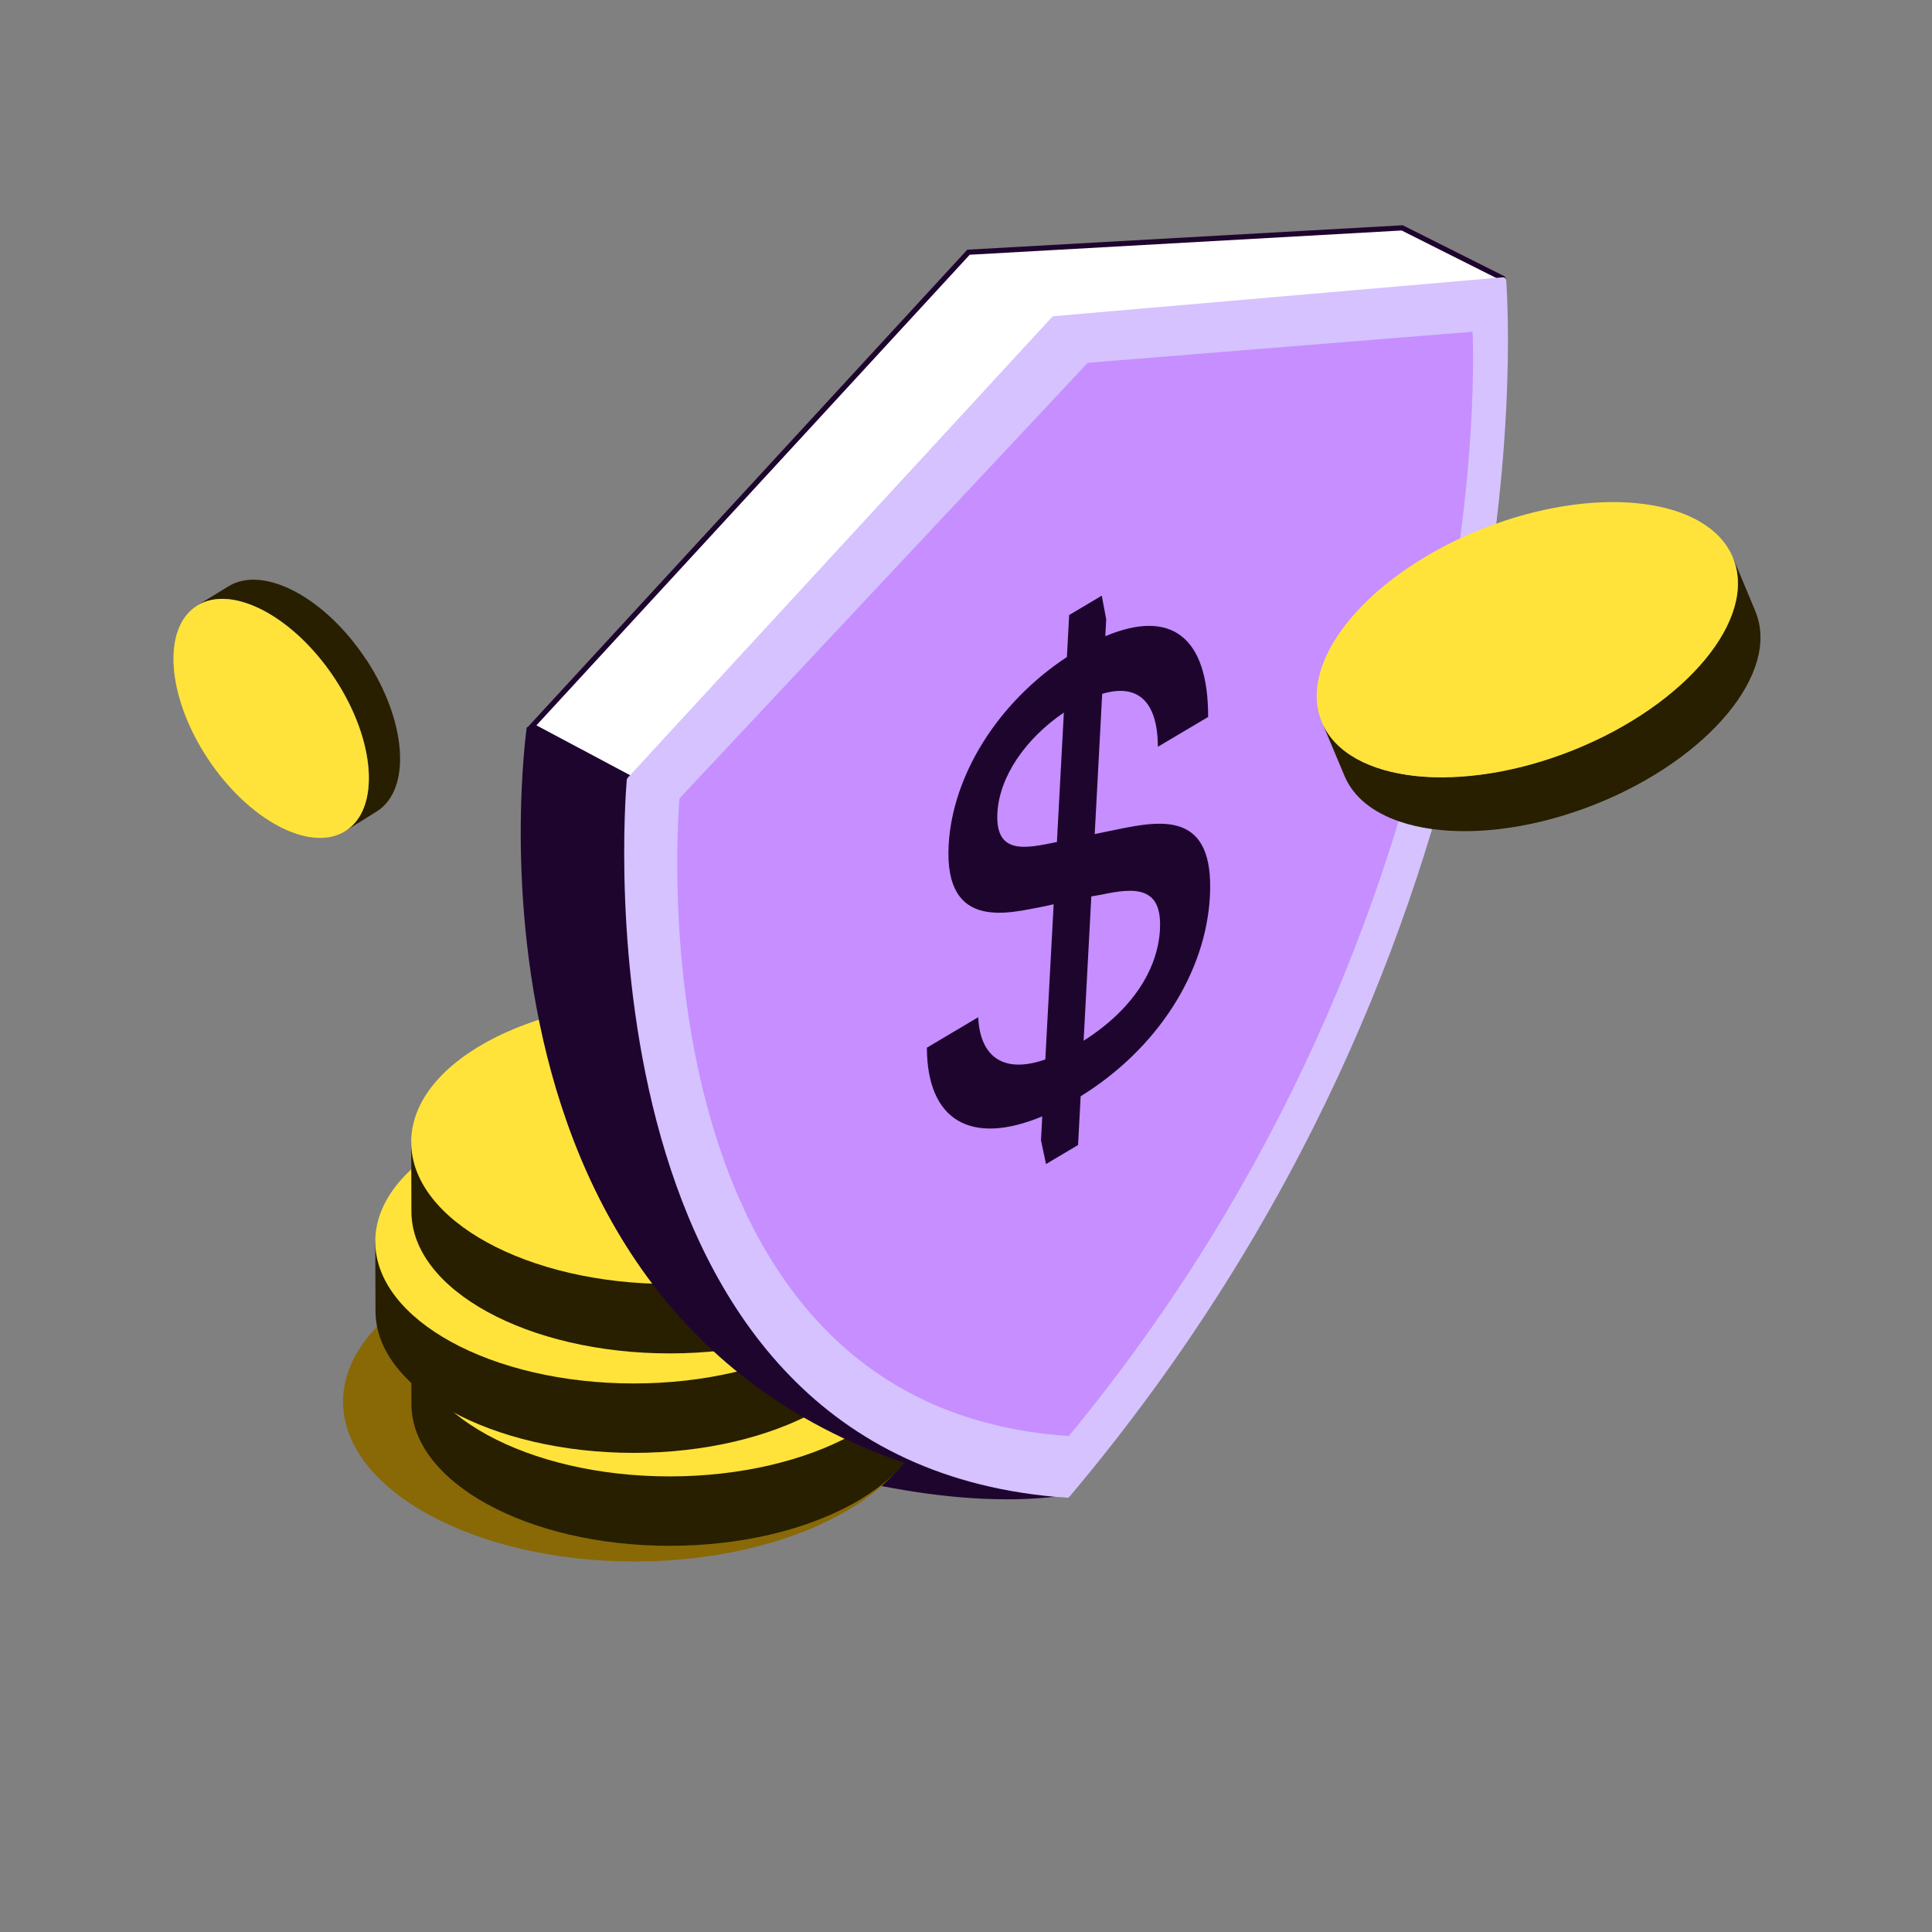 <svg width="152" height="152" viewBox="0 0 152 152" fill="none" xmlns="http://www.w3.org/2000/svg">
<rect x="0" y="0" width="152" height="152" fill="#808080" stroke="none"/>
<g clip-path="url(#clip0_8430_6803)">
<path d="M83.322 117.721C65.694 119.849 42.16 106.921 42.16 106.921V82.376L83.322 117.721Z" fill="#1E052E"/>
<g clip-path="url(#clip1_8430_6803)">
<path d="M72.819 110.269C72.819 117.223 62.492 122.849 49.907 122.849C37.322 122.849 26.993 117.216 26.993 110.269C26.993 103.323 37.319 97.689 49.907 97.689C62.495 97.689 72.819 103.323 72.819 110.269Z" fill="#896806"/>
<path d="M73.007 104.992L72.997 110.453C72.997 116.62 63.841 121.617 52.687 121.617C41.533 121.617 32.369 116.62 32.369 110.453L32.351 104.912L73.005 104.994L73.007 104.992Z" fill="#281F00"/>
<path d="M73.007 104.991C73.007 111.159 63.851 116.156 52.679 116.156C41.507 116.156 32.351 111.159 32.351 104.991C32.351 98.824 41.507 93.827 52.679 93.827C63.851 93.827 73.007 98.824 73.007 104.991Z" fill="#FFE33B"/>
<path d="M70.18 97.68L70.17 103.141C70.17 109.308 61.014 114.305 49.86 114.305C38.706 114.305 29.542 109.308 29.542 103.141L29.524 97.6L70.177 97.682L70.18 97.68Z" fill="#281F00"/>
<path d="M70.18 97.679C70.18 103.847 61.024 108.844 49.852 108.844C38.68 108.844 29.524 103.847 29.524 97.679C29.524 91.512 38.68 86.515 49.852 86.515C61.024 86.515 70.18 91.512 70.18 97.679Z" fill="#FFE33B"/>
<path d="M73.007 89.854L72.997 95.315C72.997 101.482 63.841 106.479 52.687 106.479C41.533 106.479 32.369 101.482 32.369 95.315L32.351 89.774L73.005 89.856L73.007 89.854Z" fill="#281F00"/>
<path d="M73.007 89.854C73.007 96.021 63.851 101.018 52.679 101.018C41.507 101.018 32.351 96.021 32.351 89.854C32.351 83.686 41.507 78.689 52.679 78.689C63.851 78.689 73.007 83.686 73.007 89.854Z" fill="#FFE33B"/>
</g>
<path d="M41.873 57.119L76.199 19.846L110.32 17.93L118.229 21.905C118.254 21.917 118.27 21.95 118.266 21.978C118.242 22.191 118.131 22.306 118.094 22.339C118.074 22.347 118.053 22.359 118.033 22.375L115.159 24.873L84.726 26.735C84.677 26.735 84.628 26.76 84.591 26.797L50.458 61.691L41.873 57.119Z" fill="white"/>
<path d="M110.275 18.134L118.044 22.036C118.024 22.101 117.995 22.142 117.979 22.159C117.95 22.175 117.926 22.191 117.901 22.212L115.081 24.664L84.718 26.522C84.615 26.531 84.521 26.572 84.451 26.645L50.42 61.442L42.204 57.066L76.293 20.042L110.275 18.134ZM110.361 17.721L76.1 19.645L41.545 57.176L50.498 61.945L84.742 26.936L115.244 25.069L118.171 22.523C118.216 22.515 118.429 22.343 118.47 21.999C118.482 21.884 118.425 21.77 118.323 21.716L110.361 17.721Z" fill="#1E052E"/>
<path d="M83.748 117.808C35.114 112.605 40.94 61.057 41.431 57.299C41.443 57.193 41.558 57.135 41.652 57.184L49.283 61.241C49.307 61.254 49.328 61.274 49.34 61.295L83.895 117.575C83.961 117.681 83.871 117.821 83.748 117.808Z" fill="#1E052E"/>
<path d="M83.924 117.833C45.152 115.205 49.111 63.718 49.311 61.348C49.315 61.29 49.34 61.241 49.377 61.2L82.757 24.955C82.802 24.91 82.859 24.877 82.925 24.873L118.221 21.819C118.364 21.807 118.487 21.913 118.499 22.056C118.782 25.974 121.365 73.608 84.149 117.743C84.096 117.804 84.014 117.841 83.932 117.837L83.924 117.833Z" fill="#D5C2FE"/>
<path d="M84.087 112.978C49.037 110.652 53.462 62.813 53.462 62.813L85.581 28.545L115.854 26.101C115.854 26.101 118.356 71.476 84.087 112.978Z" fill="#C68EFF"/>
<path d="M81.897 89.75L81.999 87.83C76.415 90.159 72.94 88.194 72.923 82.426L76.96 80.031C77.115 83.245 79.043 84.473 82.241 83.351L82.896 71.144L82.073 71.324C79.563 71.778 74.266 73.371 74.635 66.498C74.929 61.008 78.491 55.281 83.939 51.691L84.116 48.387L86.682 46.864L87.03 48.723L86.961 50.053C92.086 47.892 95.066 50.049 95.05 56.407L91.095 58.752C91.083 55.199 89.531 53.745 86.715 54.589L86.126 65.621L87.853 65.265C91.476 64.512 95.545 63.853 95.189 70.517C94.866 76.593 91.001 82.549 85.02 86.25L84.816 90.085L82.294 91.58L81.905 89.746L81.897 89.75ZM83.153 66.244L83.698 56.063C80.697 58.101 78.622 61.086 78.47 63.964C78.29 67.32 80.767 66.731 83.153 66.244ZM91.259 73.105C91.439 69.748 89.319 69.817 86.723 70.374L85.859 70.526L85.254 81.878C89.007 79.499 91.087 76.355 91.263 73.105H91.259Z" fill="#1E052E"/>
<path d="M138.097 48.082L138.078 48.038C138.078 48.038 138.078 48.032 138.078 48.026L136.33 43.843C138.334 48.64 132.686 55.44 123.804 59.002C114.967 62.546 106.104 61.613 104.029 56.88L105.784 61.056C106.488 62.722 108.019 63.918 110.1 64.631C110.862 64.894 111.694 65.082 112.585 65.214C116.26 65.74 120.929 65.114 125.591 63.248C134.46 59.685 140.114 52.879 138.097 48.082Z" fill="#281F00"/>
<path d="M114.949 42.322C107.098 45.966 102.244 52.121 103.922 56.617C103.935 56.654 103.948 56.698 103.967 56.736C103.98 56.761 103.986 56.786 103.992 56.811C103.999 56.836 104.018 56.861 104.024 56.886C106.099 61.62 114.962 62.553 123.799 59.009C132.675 55.446 138.33 48.646 136.325 43.85C136.325 43.85 136.325 43.85 136.325 43.843C136.325 43.837 136.325 43.843 136.325 43.837C136.325 43.825 136.312 43.806 136.306 43.793C134.334 39.241 126.098 38.183 117.62 41.232C117.255 41.364 116.89 41.502 116.518 41.646C115.987 41.858 115.462 42.084 114.956 42.322H114.949Z" fill="#FFE33B"/>
<path d="M28.809 51.897C25.614 47.029 20.743 44.421 17.967 46.132L17.945 46.147C17.945 46.147 17.945 46.147 17.94 46.147L15.518 47.636C18.294 45.926 23.165 48.534 26.365 53.406C29.549 58.258 29.936 63.611 27.203 65.353L29.614 63.859C32.39 62.144 32.015 56.759 28.814 51.886L28.809 51.897Z" fill="#281F00"/>
<path d="M26.355 53.417C23.155 48.544 18.284 45.931 15.508 47.647C15.497 47.652 15.491 47.663 15.48 47.668C12.738 49.405 13.118 54.763 16.308 59.625C19.508 64.503 24.379 67.111 27.155 65.396C27.171 65.385 27.182 65.374 27.193 65.369C29.925 63.627 29.539 58.274 26.355 53.422V53.417Z" fill="#FFE33B"/>
</g>
<defs>
<clipPath id="clip0_8430_6803">
<rect width="152" height="152" fill="white"/>
</clipPath>
<clipPath id="clip1_8430_6803">
<rect width="66.5" height="66.5" fill="white" transform="translate(16.602 67.779)"/>
</clipPath>
</defs>
</svg>
